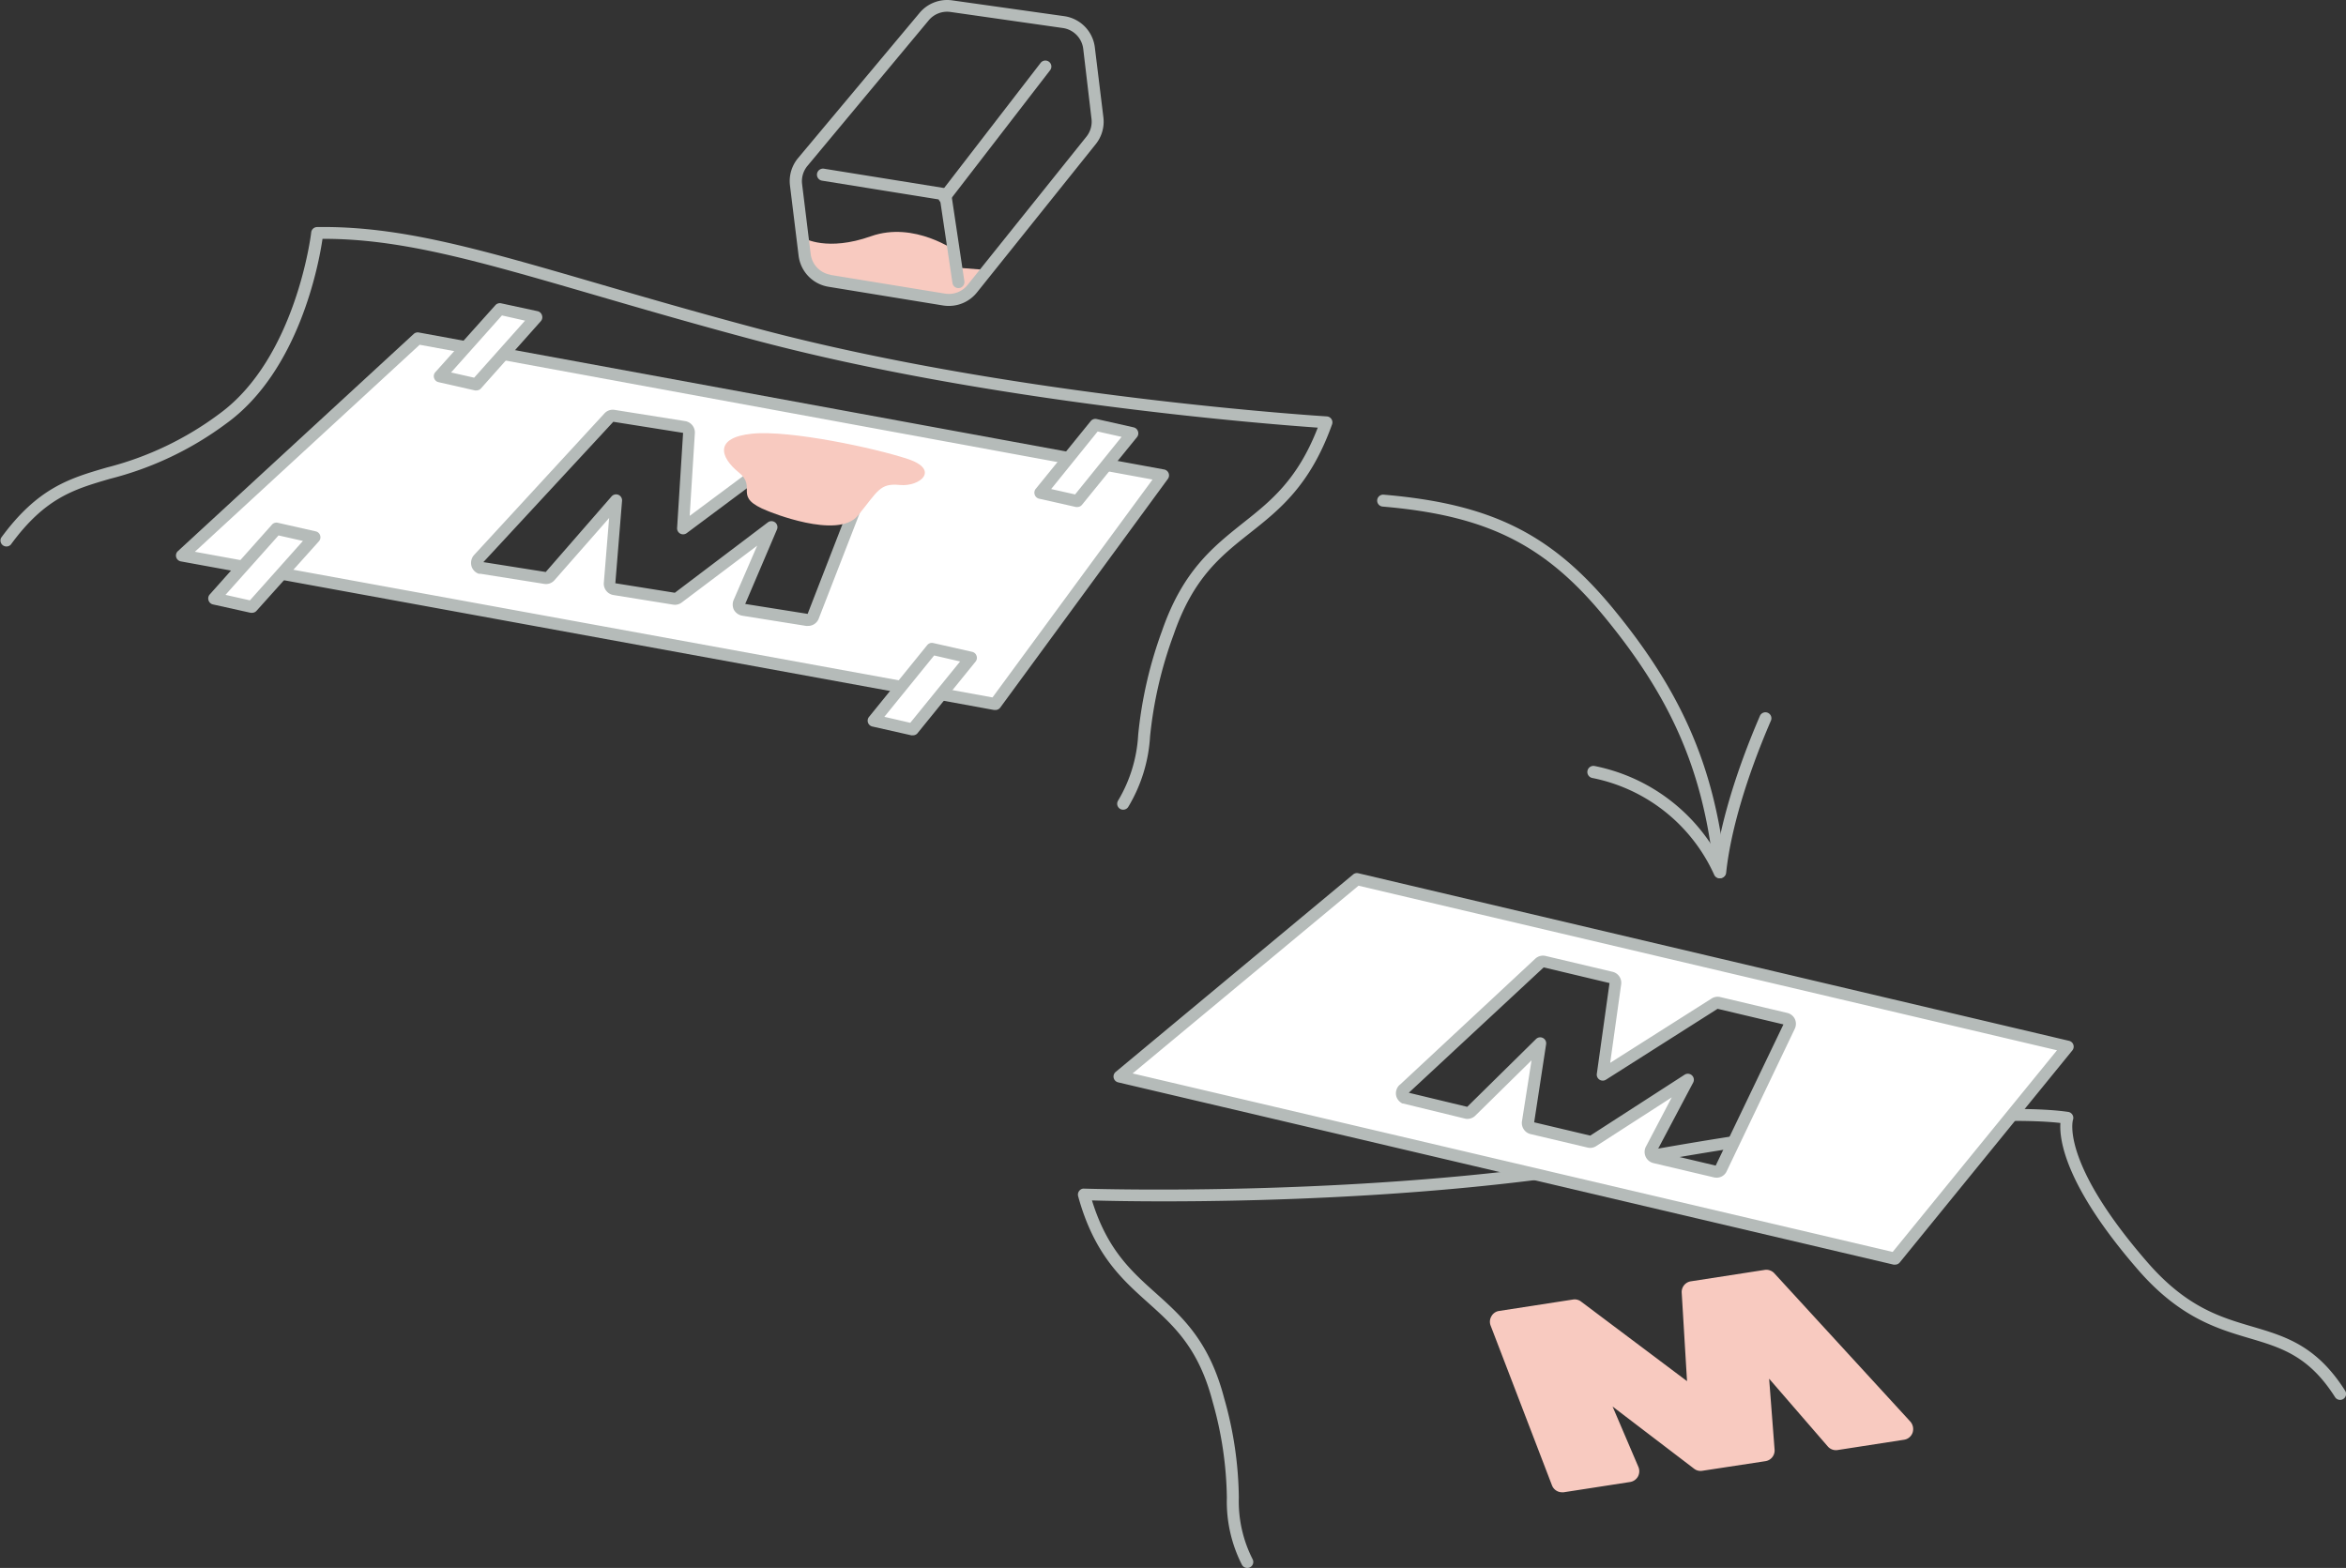 <svg id="レイヤー_1" data-name="レイヤー 1" xmlns="http://www.w3.org/2000/svg" viewBox="0 0 392 262"><rect x="0" y="0" width="392" height="262" fill="#333333" stroke="none"/><defs><style>.cls-1{fill:#f8cac0;}.cls-2{fill:#b5bbb9;}.cls-3{fill:#fff;}</style></defs><g id="レイヤー_2" data-name="レイヤー 2"><g id="head_foot" data-name="head foot"><path class="cls-1" d="M135.37,46.15l25,3.66,4.83-4.67-5.19-.41-.19-2.7s-7-5.14-14.3-2.55-11.14.33-11.14.33Z"/><path class="cls-2" d="M208.4,262a1,1,0,0,1-.91-.58A23.23,23.23,0,0,1,205,250.26a61.15,61.15,0,0,0-2.37-16c-2.34-9-6.46-12.69-10.82-16.6s-9-8.06-11.66-17.77a1,1,0,0,1,.18-.89.92.92,0,0,1,.83-.38c.49,0,50,1.68,92.07-6,39.17-7.13,63.45-8.13,72.35-6.82a1,1,0,0,1,.72.49,1,1,0,0,1,.07.86c0,.05-2.1,7,12.34,23.65,6.57,7.61,12.22,9.28,17.69,10.89s10.68,3.16,15.46,10.7a1,1,0,0,1-1.69,1.07c-4.38-6.9-9-8.27-14.34-9.85s-11.68-3.45-18.64-11.5c-12.14-14-13.11-21.68-12.91-24.46-9.49-1.07-33.17.11-70.69,6.94-38.35,7-82.78,6.26-91.13,6,2.54,8.2,6.5,11.76,10.69,15.51,4.39,3.94,8.92,8,11.41,17.58A62.44,62.44,0,0,1,207,250.21a21.32,21.32,0,0,0,2.32,10.37,1,1,0,0,1-.48,1.33A1.06,1.06,0,0,1,208.4,262Z"/><path class="cls-3" d="M187.06,179.89l129.57,30.43L345.5,174.9l-118.76-28ZM234.57,182l22.68-21.12a.93.93,0,0,1,.8-.21l11.21,2.66a.88.88,0,0,1,.66,1l-2.13,15.24,18.69-11.88a.88.88,0,0,1,.67-.12l11.21,2.66a.89.89,0,0,1,.59.48,1,1,0,0,1,0,.78l-11.36,23.78a.87.87,0,0,1-1,.48l-10.09-2.39a.89.89,0,0,1-.6-.49.91.91,0,0,1,0-.79L282,180.47l-15.82,10.19a.8.8,0,0,1-.67.12L256,188.52a.87.87,0,0,1-.65-1l2.07-13.18-11.56,11.37a.85.85,0,0,1-.8.23l-10-2.43-.17-.06a.89.89,0,0,1-.42-1.2,1.05,1.05,0,0,1,.2-.27Z"/><path class="cls-2" d="M316.63,211.32a.85.85,0,0,1-.23,0L186.83,180.86a1,1,0,0,1-.41-1.74l39.68-33a1,1,0,0,1,.87-.2l118.75,28a1,1,0,0,1,.55,1.61L317.4,211A1,1,0,0,1,316.63,211.32ZM189.25,179.37l127,29.83,27.46-33.7L227,148Zm97.55,17.42a1.82,1.82,0,0,1-.46-.06l-10.08-2.38a1.92,1.92,0,0,1-1.27-2.69l4.35-8.29-12.61,8.13a1.84,1.84,0,0,1-1.45.26l-9.56-2.26a1.91,1.91,0,0,1-1.41-2.14l1.6-10.18-9.4,9.25a1.87,1.87,0,0,1-1.72.49l-10.33-2.52-.11,0a2,2,0,0,1-1-1.09,1.92,1.92,0,0,1,.09-1.45,1.83,1.83,0,0,1,.42-.57l.13-.1,22.55-21a1.9,1.9,0,0,1,1.68-.46l11.24,2.66a1.89,1.89,0,0,1,1.42,2.13l-1.83,13.08L286,166.85a1.88,1.88,0,0,1,1.41-.25l11.23,2.66a1.88,1.88,0,0,1,1.26,1,1.92,1.92,0,0,1,0,1.64l-11.37,23.79A1.84,1.84,0,0,1,286.8,196.79Zm-.12-1.93h0Zm.13-.07h0Zm-10-2.36,9.87,2.34L298,171.18l-11-2.61-18.66,11.85a1,1,0,0,1-1.52-1l2.12-15.15-11-2.62L235.4,182.6l9.76,2.35,11.5-11.33a1,1,0,0,1,1.16-.17,1,1,0,0,1,.53,1l-2,13.09,9.37,2.22,15.77-10.18a1,1,0,0,1,1.22.11,1,1,0,0,1,.21,1.2Zm-.13,0Zm-11.09-2.57h0Zm.11,0Zm-9.45-2.13ZM287,168.53h0Zm-18.1-4.33Z"/><path class="cls-3" d="M30.4,92.82l135.88,24.82,28.06-38.2L69.81,56.54Zm49.54.53,21.84-23.59a.87.87,0,0,1,.79-.28l11.81,1.88a.92.92,0,0,1,.76,1l-1,15.93,18.42-13.75a.85.85,0,0,1,.67-.17l11.82,1.88a.87.87,0,0,1,.64.46,1,1,0,0,1,.05.8L135.83,103a.92.92,0,0,1-1,.58l-10.63-1.69a.92.92,0,0,1-.65-.48,1,1,0,0,1,0-.82L129,88.09,113.32,99.87a.89.89,0,0,1-.67.17l-10-1.61a.91.91,0,0,1-.76-1L103,83.61,91.91,96.28a.9.9,0,0,1-.82.3L80.46,94.89l-.17,0a.92.92,0,0,1-.54-.57A1,1,0,0,1,79.94,93.35Z"/><path class="cls-2" d="M166.28,118.64l-.18,0L30.22,93.81a1,1,0,0,1-.78-.71,1,1,0,0,1,.28-1L69.13,55.8a1,1,0,0,1,.86-.24L194.52,78.45a1,1,0,0,1,.62,1.58l-28,38.2A1,1,0,0,1,166.28,118.64ZM32.56,92.2l133.28,24.34,26.74-36.41L70.12,57.61ZM135,104.59a1.67,1.67,0,0,1-.31,0L124,102.88a2,2,0,0,1-1.38-1,2,2,0,0,1,0-1.7l3.9-9-12.61,9.5a1.88,1.88,0,0,1-1.41.36l-10-1.61a1.92,1.92,0,0,1-1.6-2.1l.88-10.77L92.66,96.94a1.88,1.88,0,0,1-1.72.63L80.31,95.88l-.13,0-.17,0a1.93,1.93,0,0,1-1.21-1.22,2,2,0,0,1,.37-1.87l0,0L101,69.08a1.88,1.88,0,0,1,1.68-.59l11.82,1.88a1.93,1.93,0,0,1,1.6,2.09l-.86,13.74L132,73.73a1.86,1.86,0,0,1,1.44-.35l11.8,1.88a1.87,1.87,0,0,1,1.37,1,1.89,1.89,0,0,1,.09,1.64l-9.9,25.48A1.9,1.9,0,0,1,135,104.59Zm-.08-1.94Zm.09-.06Zm-10.49-1.67,10.43,1.66,9.85-25.36-11.64-1.86L114.74,89.09a1,1,0,0,1-1.07.08,1,1,0,0,1-.53-.94l1-15.9-11.66-1.85L80.77,93.93l10.42,1.65,11-12.63a1,1,0,0,1,1.75.74l-1.12,13.77,9.94,1.59,15.54-11.76a1,1,0,0,1,1.52,1.2Zm-21.62-3.41ZM91.15,95.63Zm41.92-20.28h0Zm.11,0h0Zm-19-3Zm-11.62-1.86Z"/><path class="cls-2" d="M187.67,135.3a1,1,0,0,1-.48-.12,1,1,0,0,1-.39-1.36,23.94,23.94,0,0,0,3.38-11,70.14,70.14,0,0,1,4-17.44c3.46-10,8.53-14,13.43-17.92,4.72-3.73,9.19-7.27,12.58-16-8.43-.59-54.69-4.18-93.89-14.58-10.58-2.82-19.52-5.43-27.41-7.73-19.14-5.57-32-9.29-45-9.24-.62,4.2-3.92,22-16,30.8A55.15,55.15,0,0,1,18.41,80c-6.07,1.77-10.87,3.17-16.6,11A1,1,0,0,1,.19,89.86c6.13-8.38,11.48-9.94,17.66-11.74a53.41,53.41,0,0,0,18.84-9C49.47,59.79,52,39,52,38.83a1,1,0,0,1,1-.89c13.74-.2,26.76,3.58,46.49,9.32,7.88,2.3,16.81,4.9,27.37,7.71,42.89,11.39,94.33,14.58,94.84,14.61a1,1,0,0,1,.88,1.33c-3.64,10.18-8.75,14.22-13.69,18.13s-9.51,7.52-12.78,17a68.66,68.66,0,0,0-3.94,17,25.76,25.76,0,0,1-3.62,11.75A1,1,0,0,1,187.67,135.3Z"/><path class="cls-2" d="M158.55,51.12a6.37,6.37,0,0,1-1-.08l-19.11-3.12h0a6,6,0,0,1-5-5.2L132,31a6,6,0,0,1,1.34-4.57L153.65,2.16A6,6,0,0,1,159.1.06L177.82,2.7a6,6,0,0,1,5.12,5.22l1.43,11.69a6,6,0,0,1-1.28,4.48L163.24,48.87A6,6,0,0,1,158.55,51.12Zm-19.77-5.18,19.11,3.12a4,4,0,0,0,3.79-1.45l19.85-24.77a4,4,0,0,0,.85-3L181,8.16a4,4,0,0,0-3.42-3.48L158.82,2a4,4,0,0,0-3.64,1.4L134.92,27.72a4,4,0,0,0-.9,3l1.44,11.73a4,4,0,0,0,3.32,3.46Z"/><path class="cls-2" d="M160.15,48.14a1,1,0,0,1-1-.85L157,32.85a1,1,0,0,1,.85-1.14,1,1,0,0,1,1.13.85L161.14,47a1,1,0,0,1-.85,1.13Z"/><path class="cls-2" d="M157.72,33.44l-.16,0-20.2-3.25a1,1,0,1,1,.32-2l20.2,3.25a1,1,0,0,1,.83,1.14A1,1,0,0,1,157.72,33.44Z"/><path class="cls-2" d="M157.77,34A1,1,0,0,1,157,32.4l16.88-21.89a1,1,0,0,1,1.59,1.22l-16.89,21.9A1,1,0,0,1,157.77,34Z"/><polygon class="cls-3" points="89.61 53 83.52 51.62 73.49 62.86 79.58 64.24 89.61 53"/><path class="cls-2" d="M79.58,65.24a.83.83,0,0,1-.22,0l-6.09-1.38a1,1,0,0,1-.73-.67,1,1,0,0,1,.2-1L82.77,51a1,1,0,0,1,1-.31L89.83,52a1,1,0,0,1,.73.68,1,1,0,0,1-.2,1l-10,11.23A1,1,0,0,1,79.58,65.24Zm-4.21-3,3.86.87,8.5-9.53-3.86-.87Z"/><polygon class="cls-3" points="189.21 72.41 183.04 71.02 173.86 82.33 180.02 83.72 189.21 72.41"/><path class="cls-2" d="M180,84.72a.78.78,0,0,1-.22,0l-6.16-1.39a1,1,0,0,1-.72-.65,1,1,0,0,1,.17-1l9.18-11.31a1,1,0,0,1,1-.35l6.17,1.39a1,1,0,0,1,.72.65,1,1,0,0,1-.17,1l-9.19,11.31A1,1,0,0,1,180,84.72Zm-4.36-3,4,.9L187.41,73l-4-.9Z"/><polygon class="cls-3" points="52.5 89.76 46.18 88.33 35.8 99.97 42.12 101.4 52.5 89.76"/><path class="cls-2" d="M42.11,102.4l-.22,0L35.58,101a1,1,0,0,1-.73-.67,1,1,0,0,1,.2-1L45.44,87.67a1,1,0,0,1,1-.31l6.32,1.43a1,1,0,0,1,.73.67,1,1,0,0,1-.21,1L42.86,102.07A1,1,0,0,1,42.11,102.4Zm-4.43-3,4.08.92,8.86-9.93-4.08-.92Z"/><polygon class="cls-3" points="162.22 109.88 155.71 108.41 145.98 120.4 152.49 121.87 162.22 109.88"/><path class="cls-2" d="M152.49,122.87a.83.83,0,0,1-.22,0l-6.51-1.47a1,1,0,0,1-.56-1.6l9.73-12a1,1,0,0,1,1-.35l6.51,1.47a1,1,0,0,1,.73.65,1,1,0,0,1-.17,1l-9.73,12A1,1,0,0,1,152.49,122.87Zm-4.72-3.09,4.33,1,8.33-10.25-4.34-1Z"/><path class="cls-2" d="M287.26,145.23a1,1,0,0,1-1-.88c-1.88-15.87-7.09-27.76-18-41.07-10-12.26-19.76-17.14-37.22-18.63a1,1,0,0,1-.92-1.08,1,1,0,0,1,1.09-.91c18.08,1.54,28.19,6.61,38.6,19.36,11.13,13.62,16.46,25.82,18.4,42.09a1,1,0,0,1-.88,1.12Z"/><path class="cls-2" d="M287.44,146.73h-.11a1,1,0,0,1-.89-1.1c.75-7.1,3.46-16.33,7.63-26a1,1,0,0,1,1.84.79c-4.09,9.47-6.75,18.49-7.48,25.4A1,1,0,0,1,287.44,146.73Z"/><path class="cls-2" d="M287.35,146.77a1,1,0,0,1-.92-.59A28.41,28.41,0,0,0,266.06,130a1,1,0,0,1,.39-2,30.46,30.46,0,0,1,21.81,17.34,1,1,0,0,1-.5,1.33A1.24,1.24,0,0,1,287.35,146.77Z"/><path class="cls-1" d="M319.16,237.5l-22.69-24.74a1.82,1.82,0,0,0-1.6-.56l-12.35,1.91A1.81,1.81,0,0,0,281,216l.89,14.79-17.71-13.3a1.74,1.74,0,0,0-1.34-.34l-12.36,1.91a1.74,1.74,0,0,0-1.28.9,1.78,1.78,0,0,0-.12,1.56l10.24,26.67a1.8,1.8,0,0,0,1.68,1.17h.27l11.12-1.72a1.83,1.83,0,0,0,1.31-.93,1.87,1.87,0,0,0,.06-1.6l-4.31-10.08,13.62,10.39a1.75,1.75,0,0,0,1.36.35L295,244.16a1.81,1.81,0,0,0,1.52-1.94l-.91-11.84,9.8,11.32a1.79,1.79,0,0,0,1.64.6l11.11-1.72a2,2,0,0,0,.35-.09,1.79,1.79,0,0,0,1.08-1.12A1.89,1.89,0,0,0,319.16,237.5Z"/><path class="cls-1" d="M128.35,85.41s11.64,4.85,15,.74,3.64-5.44,7-5.11,6.78-2.54,1.32-4.35-19.7-4.86-26-4.22-5.43,3.87-2.22,6.48S122.19,83,128.35,85.41Z"/></g></g></svg>